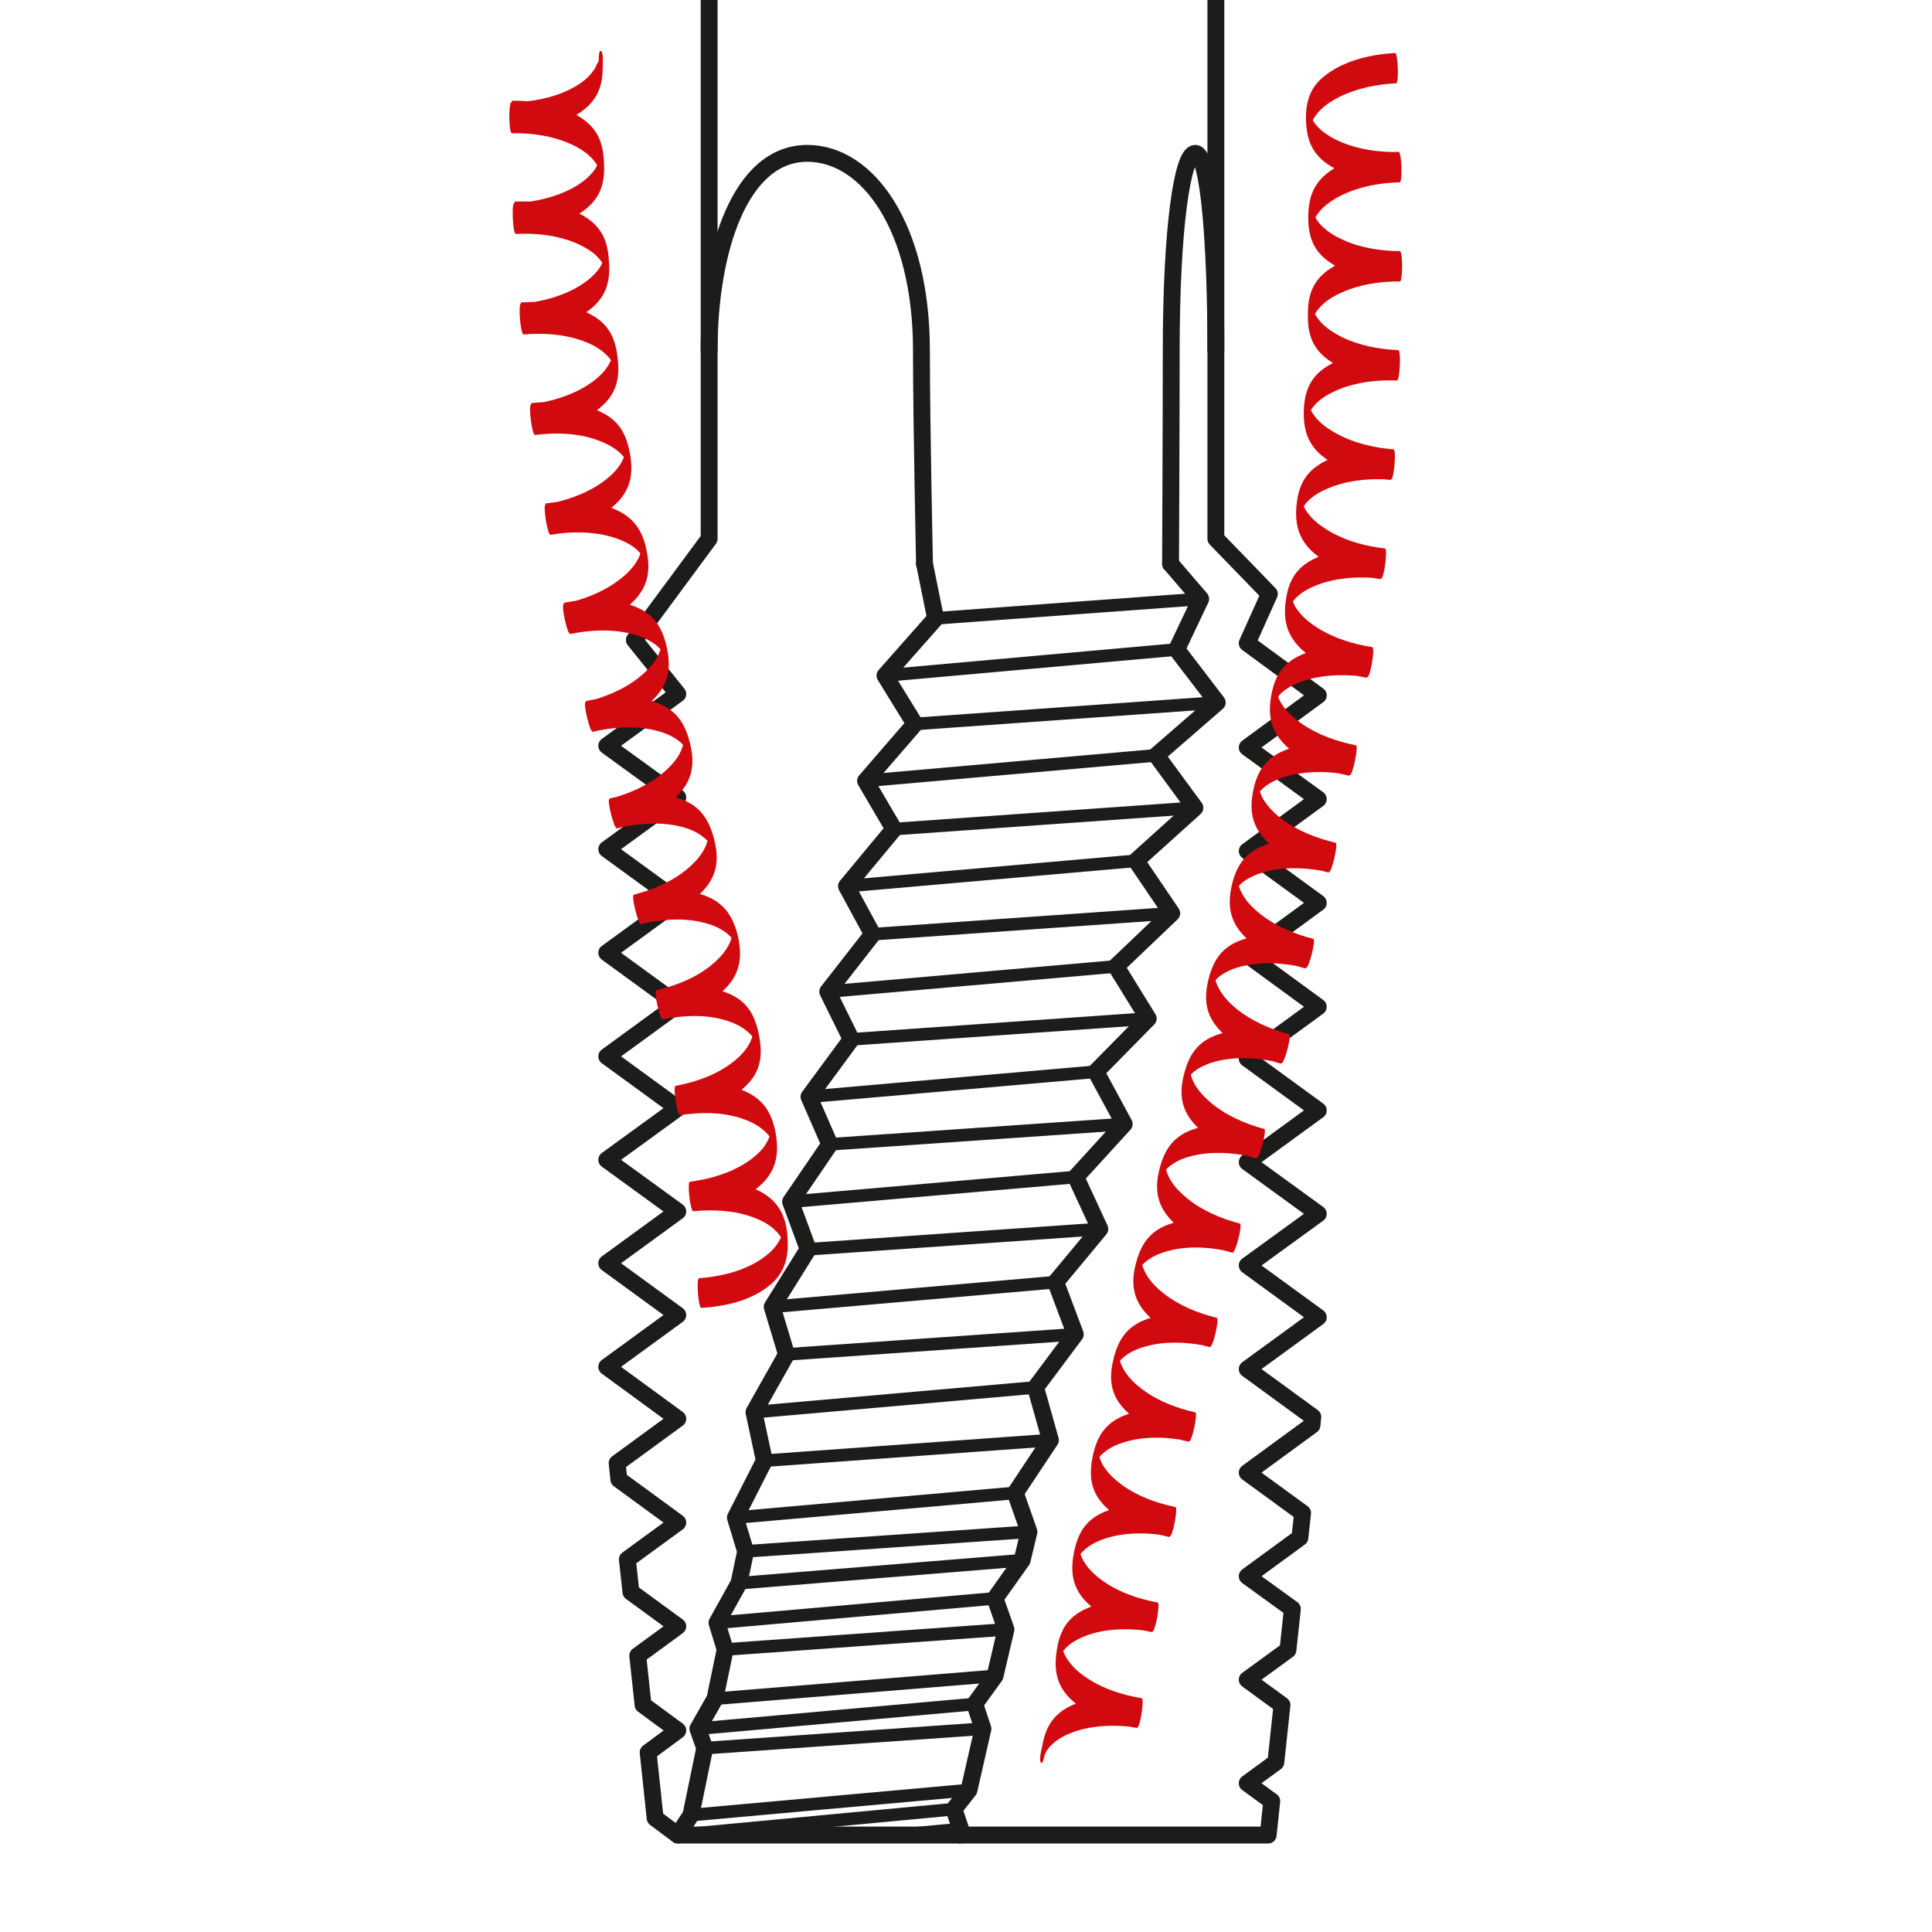 <?xml version="1.0" encoding="UTF-8"?><svg id="Drawing" xmlns="http://www.w3.org/2000/svg" xmlns:xlink="http://www.w3.org/1999/xlink" viewBox="0 0 113.39 113.39"><defs><style>.cls-1,.cls-2,.cls-3{fill:none;}.cls-2{stroke-width:.74px;}.cls-2,.cls-3{stroke:#1c1c1b;stroke-linecap:round;stroke-linejoin:round;}.cls-4{clip-path:url(#clippath);}.cls-5{fill:#d10a10;}.cls-3{stroke-width:.99px;}</style><clipPath id="clippath"><rect class="cls-1" x="0" y="0" width="113.39" height="113.39"/></clipPath></defs><g class="cls-4"><g><g><polygon class="cls-3" points="37.23 37.56 39.78 40.73 35.61 43.77 39.78 46.8 35.61 49.84 39.78 52.88 35.61 55.92 39.78 58.96 35.61 62 39.78 65.04 35.61 68.07 39.78 71.1 35.61 74.14 39.78 77.18 35.61 80.22 39.78 83.27 36.22 85.87 36.32 86.83 39.78 89.36 36.82 91.52 37.03 93.44 39.78 95.45 37.43 97.17 37.74 100.06 39.78 101.56 38.04 102.85 38.45 106.71 39.78 107.7 74.43 107.7 74.64 105.71 73.2 104.66 74.88 103.43 75.24 100.07 73.2 98.58 75.59 96.84 75.85 94.43 73.2 92.51 76.29 90.25 76.45 88.8 73.2 86.43 77 83.65 77.05 83.16 73.2 80.35 77.37 77.31 73.2 74.27 77.37 71.24 73.2 68.21 77.37 65.17 73.2 62.13 77.37 59.09 73.2 56.04 77.37 52.99 73.2 49.95 77.37 46.9 73.2 43.87 77.37 40.81 73.2 37.75 74.5 34.86 71.36 31.62 71.36 -42.88 41.62 -42.88 41.62 31.62 37.23 37.56"/><path class="cls-3" d="m54.26,33.09s-.18-8.32-.18-12.52c0-7.22-3.14-11.57-6.7-11.57-3.93,0-5.76,5.67-5.76,11.57"/><path class="cls-3" d="m68.7,33.09s.04-8.32.04-12.52c0-7.22.66-11.57,1.41-11.57.83,0,1.21,5.67,1.21,11.57"/><g><line class="cls-2" x1="54.91" y1="36.29" x2="70.47" y2="35.15"/><line class="cls-2" x1="53.69" y1="42.49" x2="71.44" y2="41.23"/><line class="cls-2" x1="52.46" y1="48.66" x2="70.13" y2="47.41"/><line class="cls-2" x1="51.21" y1="54.83" x2="68.77" y2="53.6"/><line class="cls-2" x1="49.96" y1="61" x2="67.39" y2="59.78"/><line class="cls-2" x1="48.7" y1="67.16" x2="65.98" y2="65.97"/><line class="cls-2" x1="47.43" y1="73.32" x2="64.55" y2="72.13"/><line class="cls-2" x1="46.16" y1="79.49" x2="63.11" y2="78.31"/><line class="cls-2" x1="43.76" y1="91.05" x2="60.39" y2="89.9"/><line class="cls-2" x1="43.37" y1="92.92" x2="59.99" y2="91.57"/><line class="cls-2" x1="42.56" y1="96.81" x2="59.04" y2="95.63"/><line class="cls-2" x1="41.96" y1="99.7" x2="58.4" y2="98.36"/><line class="cls-2" x1="41.36" y1="102.6" x2="57.69" y2="101.46"/><line class="cls-2" x1="40.55" y1="106.53" x2="56.87" y2="105.06"/><line class="cls-2" x1="52.59" y1="107.7" x2="56.38" y2="107.35"/><line class="cls-2" x1="39.78" y1="107.7" x2="55.99" y2="106.18"/><line class="cls-2" x1="51.94" y1="39.65" x2="69.06" y2="38.12"/><line class="cls-2" x1="50.8" y1="45.83" x2="67.87" y2="44.33"/><line class="cls-2" x1="49.68" y1="52.01" x2="66.68" y2="50.52"/><line class="cls-2" x1="48.58" y1="58.2" x2="65.5" y2="56.72"/><line class="cls-2" x1="47.48" y1="64.37" x2="64.32" y2="62.9"/><line class="cls-2" x1="46.4" y1="70.53" x2="63.14" y2="69.08"/><line class="cls-2" x1="45.32" y1="76.7" x2="61.96" y2="75.25"/><line class="cls-2" x1="44.25" y1="82.88" x2="60.78" y2="81.43"/><line class="cls-2" x1="43.16" y1="89.07" x2="59.59" y2="87.62"/><line class="cls-2" x1="42.08" y1="95.24" x2="58.4" y2="93.81"/><line class="cls-2" x1="40.96" y1="101.46" x2="57.21" y2="100.01"/><line class="cls-2" x1="44.86" y1="85.73" x2="61.65" y2="84.52"/></g><polyline class="cls-3" points="56.31 107.7 56.38 107.35 55.99 106.18 56.87 105.06 57.69 101.46 57.21 100.01 58.4 98.36 59.04 95.63 58.4 93.81 59.99 91.57 60.39 89.9 59.59 87.62 61.65 84.52 60.78 81.43 63.11 78.31 61.96 75.25 64.55 72.13 63.14 69.08 65.98 65.97 64.32 62.9 67.39 59.78 65.5 56.72 68.77 53.6 66.68 50.52 70.13 47.41 67.87 44.33 71.44 41.23 69.06 38.12 70.47 35.15 68.7 33.09"/><polyline class="cls-3" points="39.78 107.7 40.55 106.53 41.36 102.6 40.96 101.46 41.96 99.7 42.56 96.81 42.08 95.24 43.37 92.92 43.76 91.05 43.16 89.07 44.86 85.73 44.25 82.88 46.16 79.49 45.32 76.7 47.43 73.32 46.4 70.53 48.7 67.16 47.48 64.37 49.96 61 48.58 58.2 51.21 54.83 49.68 52.01 52.46 48.66 50.8 45.83 53.69 42.49 51.94 39.65 54.91 36.29 54.26 33.09"/></g><path class="cls-5" d="m61.33,102.85c-.05.28.02.03.07-.05.05-.07.1-.14.15-.21.14-.17.31-.33.5-.46.37-.26.8-.44,1.23-.57,1.12-.33,2.31-.33,3.46-.17.17.02.44-1.69.27-1.72-1.12-.19-2.24-.54-3.19-1.17-.4-.26-.77-.57-1.06-.95-.13-.17-.24-.35-.32-.54-.12-.27-.09-.8-.2-.13-.1.68.01.2.19-.02.14-.17.31-.32.5-.45.37-.25.79-.42,1.23-.55,1.12-.31,2.32-.29,3.47-.1.17.03.49-1.68.31-1.71-1.12-.21-2.23-.58-3.16-1.23-.39-.27-.76-.59-1.03-.97-.12-.17-.23-.35-.3-.54-.11-.27-.07-.8-.19-.13-.12.67,0,.2.19-.02.15-.17.32-.31.51-.44.37-.24.81-.41,1.24-.52,1.12-.29,2.31-.24,3.46-.04.17.03.49-1.68.33-1.71-1.11-.23-2.21-.63-3.13-1.29-.38-.28-.74-.6-1.01-.99-.12-.17-.22-.35-.29-.55-.1-.28-.05-.8-.19-.14-.14.67,0,.2.19-.01.15-.17.33-.31.52-.43.38-.24.82-.39,1.25-.49,1.13-.27,2.32-.2,3.46.04.17.03.53-1.66.36-1.7-1.11-.25-2.21-.67-3.12-1.36-.38-.28-.73-.62-.99-1.01-.11-.17-.21-.36-.28-.55-.1-.28-.03-.8-.19-.14-.15.67,0,.2.19,0,.15-.16.34-.3.53-.42.39-.23.83-.37,1.27-.47,1.14-.24,2.33-.15,3.46.1.17.04.57-1.65.39-1.7-1.11-.27-2.19-.71-3.09-1.41-.37-.29-.73-.63-.98-1.03-.11-.17-.2-.36-.27-.56-.09-.28-.02-.8-.18-.14-.17.66,0,.2.19,0,.16-.16.34-.29.54-.41.39-.22.83-.36,1.27-.45,1.14-.23,2.33-.12,3.46.16.17.04.59-1.65.42-1.69-1.1-.29-2.18-.74-3.07-1.46-.37-.3-.72-.64-.97-1.04-.11-.18-.2-.36-.26-.56-.09-.28-.01-.8-.18-.15-.17.66,0,.2.19,0,.16-.16.34-.29.54-.4.39-.22.83-.35,1.28-.43,1.14-.21,2.33-.09,3.46.19.17.04.61-1.65.44-1.7-1.1-.3-2.17-.76-3.06-1.48-.37-.3-.71-.65-.96-1.04-.11-.18-.2-.36-.26-.56-.09-.28-.01-.8-.18-.15-.17.66,0,.2.19,0,.16-.16.34-.29.54-.39.39-.21.83-.35,1.28-.43,1.14-.21,2.33-.09,3.46.19.17.04.62-1.66.45-1.7-1.1-.3-2.18-.76-3.06-1.47-.37-.3-.71-.64-.96-1.04-.11-.18-.2-.36-.27-.56-.09-.28-.02-.8-.18-.15-.17.65,0,.2.19,0,.16-.16.34-.29.54-.4.39-.22.83-.35,1.27-.43,1.14-.22,2.33-.11,3.46.16.17.04.6-1.67.43-1.71-1.1-.28-2.18-.73-3.08-1.43-.37-.29-.73-.63-.98-1.02-.11-.17-.21-.36-.28-.55-.1-.28-.03-.79-.19-.14-.15.65,0,.19.19,0,.15-.16.33-.29.53-.4.38-.22.82-.36,1.26-.46,1.14-.24,2.33-.16,3.46.09.17.04.57-1.69.4-1.73-1.11-.26-2.19-.68-3.11-1.36-.38-.28-.74-.61-1.01-1-.12-.17-.22-.35-.29-.54-.1-.27-.06-.79-.19-.14-.13.66,0,.19.19-.01.15-.16.32-.3.52-.42.38-.23.81-.39,1.25-.49,1.13-.27,2.32-.23,3.47-.01.17.03.53-1.71.36-1.75-1.12-.22-2.23-.61-3.17-1.26-.39-.27-.76-.59-1.05-.96-.12-.17-.23-.34-.31-.53-.11-.27-.08-.78-.19-.13-.11.66,0,.19.19-.02.14-.17.31-.31.5-.43.37-.25.8-.41,1.23-.53,1.12-.31,2.32-.31,3.47-.14.17.03.47-1.74.29-1.76-1.13-.18-2.25-.52-3.21-1.13-.4-.25-.79-.56-1.08-.92-.13-.16-.25-.33-.33-.52-.12-.26-.12-.78-.2-.12-.08.66.02.19.19-.03.14-.17.3-.32.48-.45.36-.26.78-.44,1.21-.58,1.11-.36,2.3-.4,3.46-.27.17.02.4-1.75.23-1.77-1.13-.13-2.27-.43-3.26-1.01-.41-.24-.81-.52-1.12-.88-.14-.15-.26-.32-.35-.5-.14-.26-.15-.77-.2-.11-.06.66.03.19.19-.03.13-.18.29-.33.46-.47.35-.27.76-.47,1.19-.63,1.09-.4,2.28-.49,3.44-.41.17.01.33-1.77.15-1.78-1.14-.09-2.27-.35-3.27-.88-.42-.22-.83-.49-1.16-.83-.14-.15-.27-.31-.37-.49-.15-.25-.18-.77-.21-.11-.03.67.03.19.19-.04.12-.18.27-.34.44-.49.34-.29.74-.5,1.16-.67,1.07-.44,2.26-.57,3.42-.53.17,0,.25-1.78.08-1.78-1.14-.05-2.29-.27-3.3-.76-.42-.21-.83-.46-1.16-.79-.14-.14-.27-.3-.38-.48-.16-.25-.21-.77-.21-.1,0,.67.04.19.19-.05.12-.19.26-.35.42-.5.32-.3.72-.53,1.13-.71,1.05-.47,2.24-.65,3.4-.64.17,0,.18-1.78,0-1.78-1.14-.01-2.3-.19-3.33-.66-.43-.19-.85-.44-1.19-.76-.15-.14-.28-.3-.39-.47-.16-.24-.21-.76-.21-.09,0,.67.04.19.19-.05.12-.19.26-.36.42-.52.33-.31.72-.55,1.13-.75,1.04-.5,2.21-.71,3.37-.74.17,0,.12-1.78-.06-1.78-1.14.02-2.3-.13-3.35-.57-.44-.18-.86-.42-1.22-.73-.15-.14-.29-.29-.41-.46-.16-.24-.24-.75-.22-.09.02.67.05.19.18-.06.11-.19.25-.37.4-.53.31-.32.7-.57,1.1-.77,1.04-.53,2.21-.76,3.37-.82.18,0,.11-1.79-.06-1.78-1.39.08-2.87.41-4,1.24-.99.71-1.26,1.6-1.23,2.73.04,1.13.37,2,1.4,2.64,1.19.74,2.68.98,4.07.97l-.06-1.78c-1.39.05-2.87.34-4.01,1.14-.98.69-1.26,1.57-1.27,2.7,0,1.13.3,2,1.3,2.67,1.16.78,2.64,1.06,4.04,1.09v-1.78c-1.39,0-2.87.27-4.04,1.03-1.01.66-1.32,1.53-1.32,2.66-.02,1.12.22,2,1.21,2.71,1.13.81,2.6,1.14,3.99,1.21l.08-1.78c-1.39-.03-2.89.18-4.09.9-1.04.62-1.38,1.48-1.43,2.6-.03,1.12.2,2.01,1.14,2.75,1.1.85,2.55,1.23,3.94,1.36l.15-1.78c-1.39-.08-2.89.08-4.12.75-1.06.59-1.44,1.43-1.54,2.55-.1,1.12.15,2.02,1.05,2.79,1.06.89,2.5,1.33,3.88,1.51l.23-1.77c-1.39-.14-2.9-.03-4.15.59-1.09.54-1.5,1.37-1.64,2.48-.15,1.11.07,2.02.94,2.83,1.02.93,2.45,1.43,3.82,1.66l.29-1.76c-1.38-.19-2.89-.15-4.17.43-1.11.5-1.55,1.31-1.74,2.42-.19,1.1-.02,2.02.83,2.86.99.97,2.39,1.52,3.76,1.8l.36-1.75c-1.37-.24-2.88-.26-4.18.27-1.12.46-1.6,1.26-1.82,2.36-.22,1.1-.1,2.02.72,2.89.96,1,2.35,1.59,3.7,1.91l.4-1.73c-1.36-.29-2.87-.36-4.18.14-1.13.43-1.63,1.21-1.89,2.31-.25,1.1-.17,2.03.64,2.92.94,1.03,2.32,1.64,3.67,1.99l.43-1.71c-1.36-.32-2.86-.42-4.18.04-1.14.4-1.65,1.19-1.93,2.29-.27,1.1-.21,2.04.6,2.94.93,1.04,2.3,1.67,3.65,2.03l.45-1.7c-1.35-.34-2.85-.46-4.18,0-1.15.39-1.67,1.18-1.95,2.28-.29,1.1-.22,2.05.59,2.95.93,1.04,2.3,1.67,3.65,2.03l.44-1.7c-1.35-.34-2.85-.47-4.17,0-1.15.4-1.67,1.19-1.95,2.29-.29,1.11-.2,2.06.61,2.96.94,1.04,2.32,1.64,3.67,1.99l.42-1.69c-1.35-.33-2.85-.45-4.17.02-1.14.41-1.65,1.21-1.93,2.32-.29,1.11-.18,2.07.65,2.95.96,1.03,2.35,1.61,3.7,1.94l.39-1.7c-1.36-.31-2.86-.41-4.17.08-1.13.43-1.63,1.23-1.89,2.36-.27,1.12-.16,2.07.69,2.94.98,1.01,2.38,1.57,3.74,1.87l.36-1.7c-1.36-.29-2.87-.36-4.16.16-1.12.45-1.61,1.27-1.84,2.4-.23,1.13-.13,2.07.73,2.93,1,.99,2.42,1.52,3.78,1.8.11-.57.2-1.14.33-1.71-1.36-.26-2.89-.3-4.17.24-1.11.47-1.57,1.3-1.78,2.43-.21,1.13-.07,2.07.8,2.91,1.01.97,2.42,1.47,3.8,1.71l.31-1.71c-1.37-.23-2.88-.24-4.17.33-1.12.49-1.58,1.33-1.74,2.47-.18,1.14-.01,2.08.88,2.9,1.03.95,2.46,1.42,3.84,1.64l.27-1.72c-1.36-.2-2.84-.18-4.09.38-1.04.47-1.53,1.22-1.73,2.29-.03.18-.25.95-.09,1.09.11.1.23-.54.24-.59Z"/><path class="cls-5" d="m35.1,3.71c0-.37.02-.12-.03-.02-.05.09-.08.19-.13.28-.1.17-.22.33-.35.47-.32.34-.73.6-1.15.81-1.05.52-2.25.73-3.43.76-.17,0-.15,1.81.03,1.81,1.18-.02,2.38.15,3.45.63.41.18.8.42,1.12.71.15.14.29.3.4.48.17.26.25.82.21.05-.02-.76-.04-.24-.18.03-.1.2-.23.38-.39.54-.3.32-.68.58-1.07.79-1.03.55-2.22.81-3.4.87-.17,0-.08,1.82.09,1.81,1.17-.06,2.38.07,3.47.51.41.17.81.39,1.15.67.16.14.3.29.42.46.18.25.27.81.21.05-.04-.76-.04-.24-.18.03-.09.2-.22.39-.37.55-.29.33-.66.6-1.04.83-1.01.59-2.19.89-3.36.99-.17.02-.02,1.82.16,1.81,1.17-.1,2.38-.02,3.48.38.42.15.83.36,1.17.63.16.13.31.28.44.44.19.25.3.8.21.04-.08-.75-.06-.24-.18.04-.09.2-.21.39-.35.57-.28.34-.63.63-1.01.87-.99.63-2.16.97-3.32,1.13-.17.02.05,1.83.23,1.8,1.17-.15,2.38-.12,3.49.24.42.14.84.32,1.21.58.17.12.33.26.47.42.2.24.33.79.21.03-.12-.75-.07-.23-.17.05-.08.21-.19.4-.33.58-.26.35-.61.65-.98.91-.97.67-2.12,1.06-3.28,1.26-.17.03.11,1.82.29,1.79,1.16-.2,2.38-.21,3.52.1.43.12.86.29,1.23.53.18.12.34.25.48.41.21.23.36.78.21.02-.14-.74-.07-.23-.17.05-.07.21-.18.41-.31.6-.25.36-.59.68-.95.95-.94.71-2.08,1.14-3.23,1.39-.18.04.2,1.81.38,1.77,1.15-.24,2.37-.3,3.51-.03.44.1.87.26,1.25.49.18.11.35.24.49.39.21.22.38.77.21.01-.16-.74-.08-.23-.17.06-.07.21-.17.42-.29.61-.24.37-.57.7-.92.98-.91.74-2.03,1.2-3.18,1.48-.17.04.25,1.79.42,1.75,1.15-.27,2.36-.36,3.51-.12.44.09.87.24,1.25.46.18.11.35.23.5.38.22.22.4.77.21,0-.19-.74-.09-.23-.17.06-.06.22-.15.42-.27.62-.23.38-.55.71-.89,1-.9.76-2.02,1.24-3.16,1.54-.17.04.27,1.78.44,1.73,1.14-.28,2.35-.39,3.51-.16.44.09.88.23,1.26.46.18.11.35.24.5.38.22.22.41.77.21,0-.19-.75-.09-.23-.17.06-.06.22-.15.43-.27.62-.23.38-.55.71-.89,1-.9.76-2.02,1.23-3.16,1.53-.17.04.25,1.76.42,1.72,1.15-.27,2.36-.37,3.51-.12.44.1.88.24,1.26.48.18.11.35.24.5.4.22.23.39.79.21.01-.18-.76-.08-.24-.17.06-.06.22-.16.43-.29.62-.24.38-.57.71-.92.99-.92.74-2.05,1.18-3.2,1.45-.17.04.21,1.75.38,1.71,1.15-.23,2.36-.3,3.5,0,.43.11.86.28,1.23.53.18.12.34.26.48.42.21.24.36.81.21.02-.15-.77-.08-.24-.17.06-.07.22-.18.42-.3.61-.25.37-.59.69-.95.95-.94.7-2.09,1.09-3.25,1.31-.17.03.1,1.75.27,1.72,1.16-.18,2.38-.19,3.51.16.43.13.85.32,1.22.59.17.13.33.27.47.44.2.25.34.83.21.03-.12-.78-.07-.24-.17.05-.08.21-.19.41-.33.6-.28.36-.64.66-1.01.9-.99.65-2.16.98-3.33,1.14-.17.02.03,1.74.2,1.73,1.17-.11,2.39-.06,3.5.35.43.16.84.36,1.18.65.16.14.31.29.43.47.18.26.26.85.21.04-.06-.79-.05-.25-.18.04-.1.21-.22.4-.37.58-.29.34-.66.62-1.05.85-1.02.59-2.2.86-3.38.95-.18.01-.04,1.75.13,1.74,1.39-.08,2.86-.41,3.96-1.28.95-.75,1.19-1.7,1.1-2.89-.07-1.19-.52-2.08-1.58-2.65-1.25-.66-2.76-.74-4.14-.58l.2,1.73c1.38-.16,2.84-.57,3.9-1.5.91-.8,1.13-1.77.95-2.94-.19-1.17-.63-2.04-1.73-2.56-1.27-.6-2.78-.59-4.15-.36l.27,1.72c1.37-.23,2.81-.72,3.83-1.71.9-.86,1-1.82.78-2.98-.23-1.16-.69-2.01-1.83-2.47-1.31-.53-2.82-.46-4.19-.17l.38,1.71c1.36-.3,2.76-.86,3.73-1.88.83-.89.92-1.85.67-3-.27-1.14-.79-1.95-1.92-2.38-1.32-.49-2.83-.38-4.18-.06l.42,1.72c1.35-.34,2.74-.95,3.68-2,.82-.91.89-1.87.6-2.99-.29-1.12-.8-1.93-1.94-2.34-1.32-.48-2.83-.37-4.18-.04l.44,1.73c1.35-.36,2.73-.98,3.66-2.03.81-.91.88-1.85.6-2.97-.28-1.12-.78-1.91-1.92-2.34-1.32-.49-2.83-.41-4.19-.1l.42,1.75c1.35-.34,2.74-.95,3.68-1.99.82-.89.89-1.83.65-2.94-.25-1.11-.73-1.92-1.86-2.37-1.31-.52-2.81-.49-4.18-.22.11.6.25,1.18.38,1.77,1.36-.3,2.76-.88,3.73-1.88.85-.87.98-1.8.76-2.91-.21-1.12-.69-1.93-1.78-2.43-1.27-.57-2.78-.6-4.16-.38l.29,1.79c1.37-.25,2.79-.78,3.82-1.75.88-.84,1.04-1.75.86-2.88-.2-1.12-.57-1.96-1.66-2.5-1.25-.62-2.76-.71-4.15-.55l.23,1.8c1.38-.2,2.82-.67,3.88-1.59.91-.8,1.1-1.71.96-2.84-.12-1.13-.48-1.98-1.55-2.56-1.23-.67-2.74-.82-4.13-.72l.16,1.81c1.39-.14,2.85-.55,3.94-1.43.94-.76,1.16-1.67,1.07-2.8-.06-1.14-.4-2-1.44-2.63-1.2-.72-2.7-.92-4.1-.87l.09,1.81c1.39-.09,2.86-.45,3.99-1.29.97-.73,1.23-1.62,1.17-2.76-.03-1.14-.34-2.02-1.35-2.68-1.18-.76-2.67-1.01-4.06-1l.03,1.81c1.36-.04,2.79-.33,3.94-1.09.96-.64,1.35-1.46,1.36-2.56,0-.15.07-1.02-.1-1.08-.14-.06-.13.53-.13.61Z"/></g></g></svg>